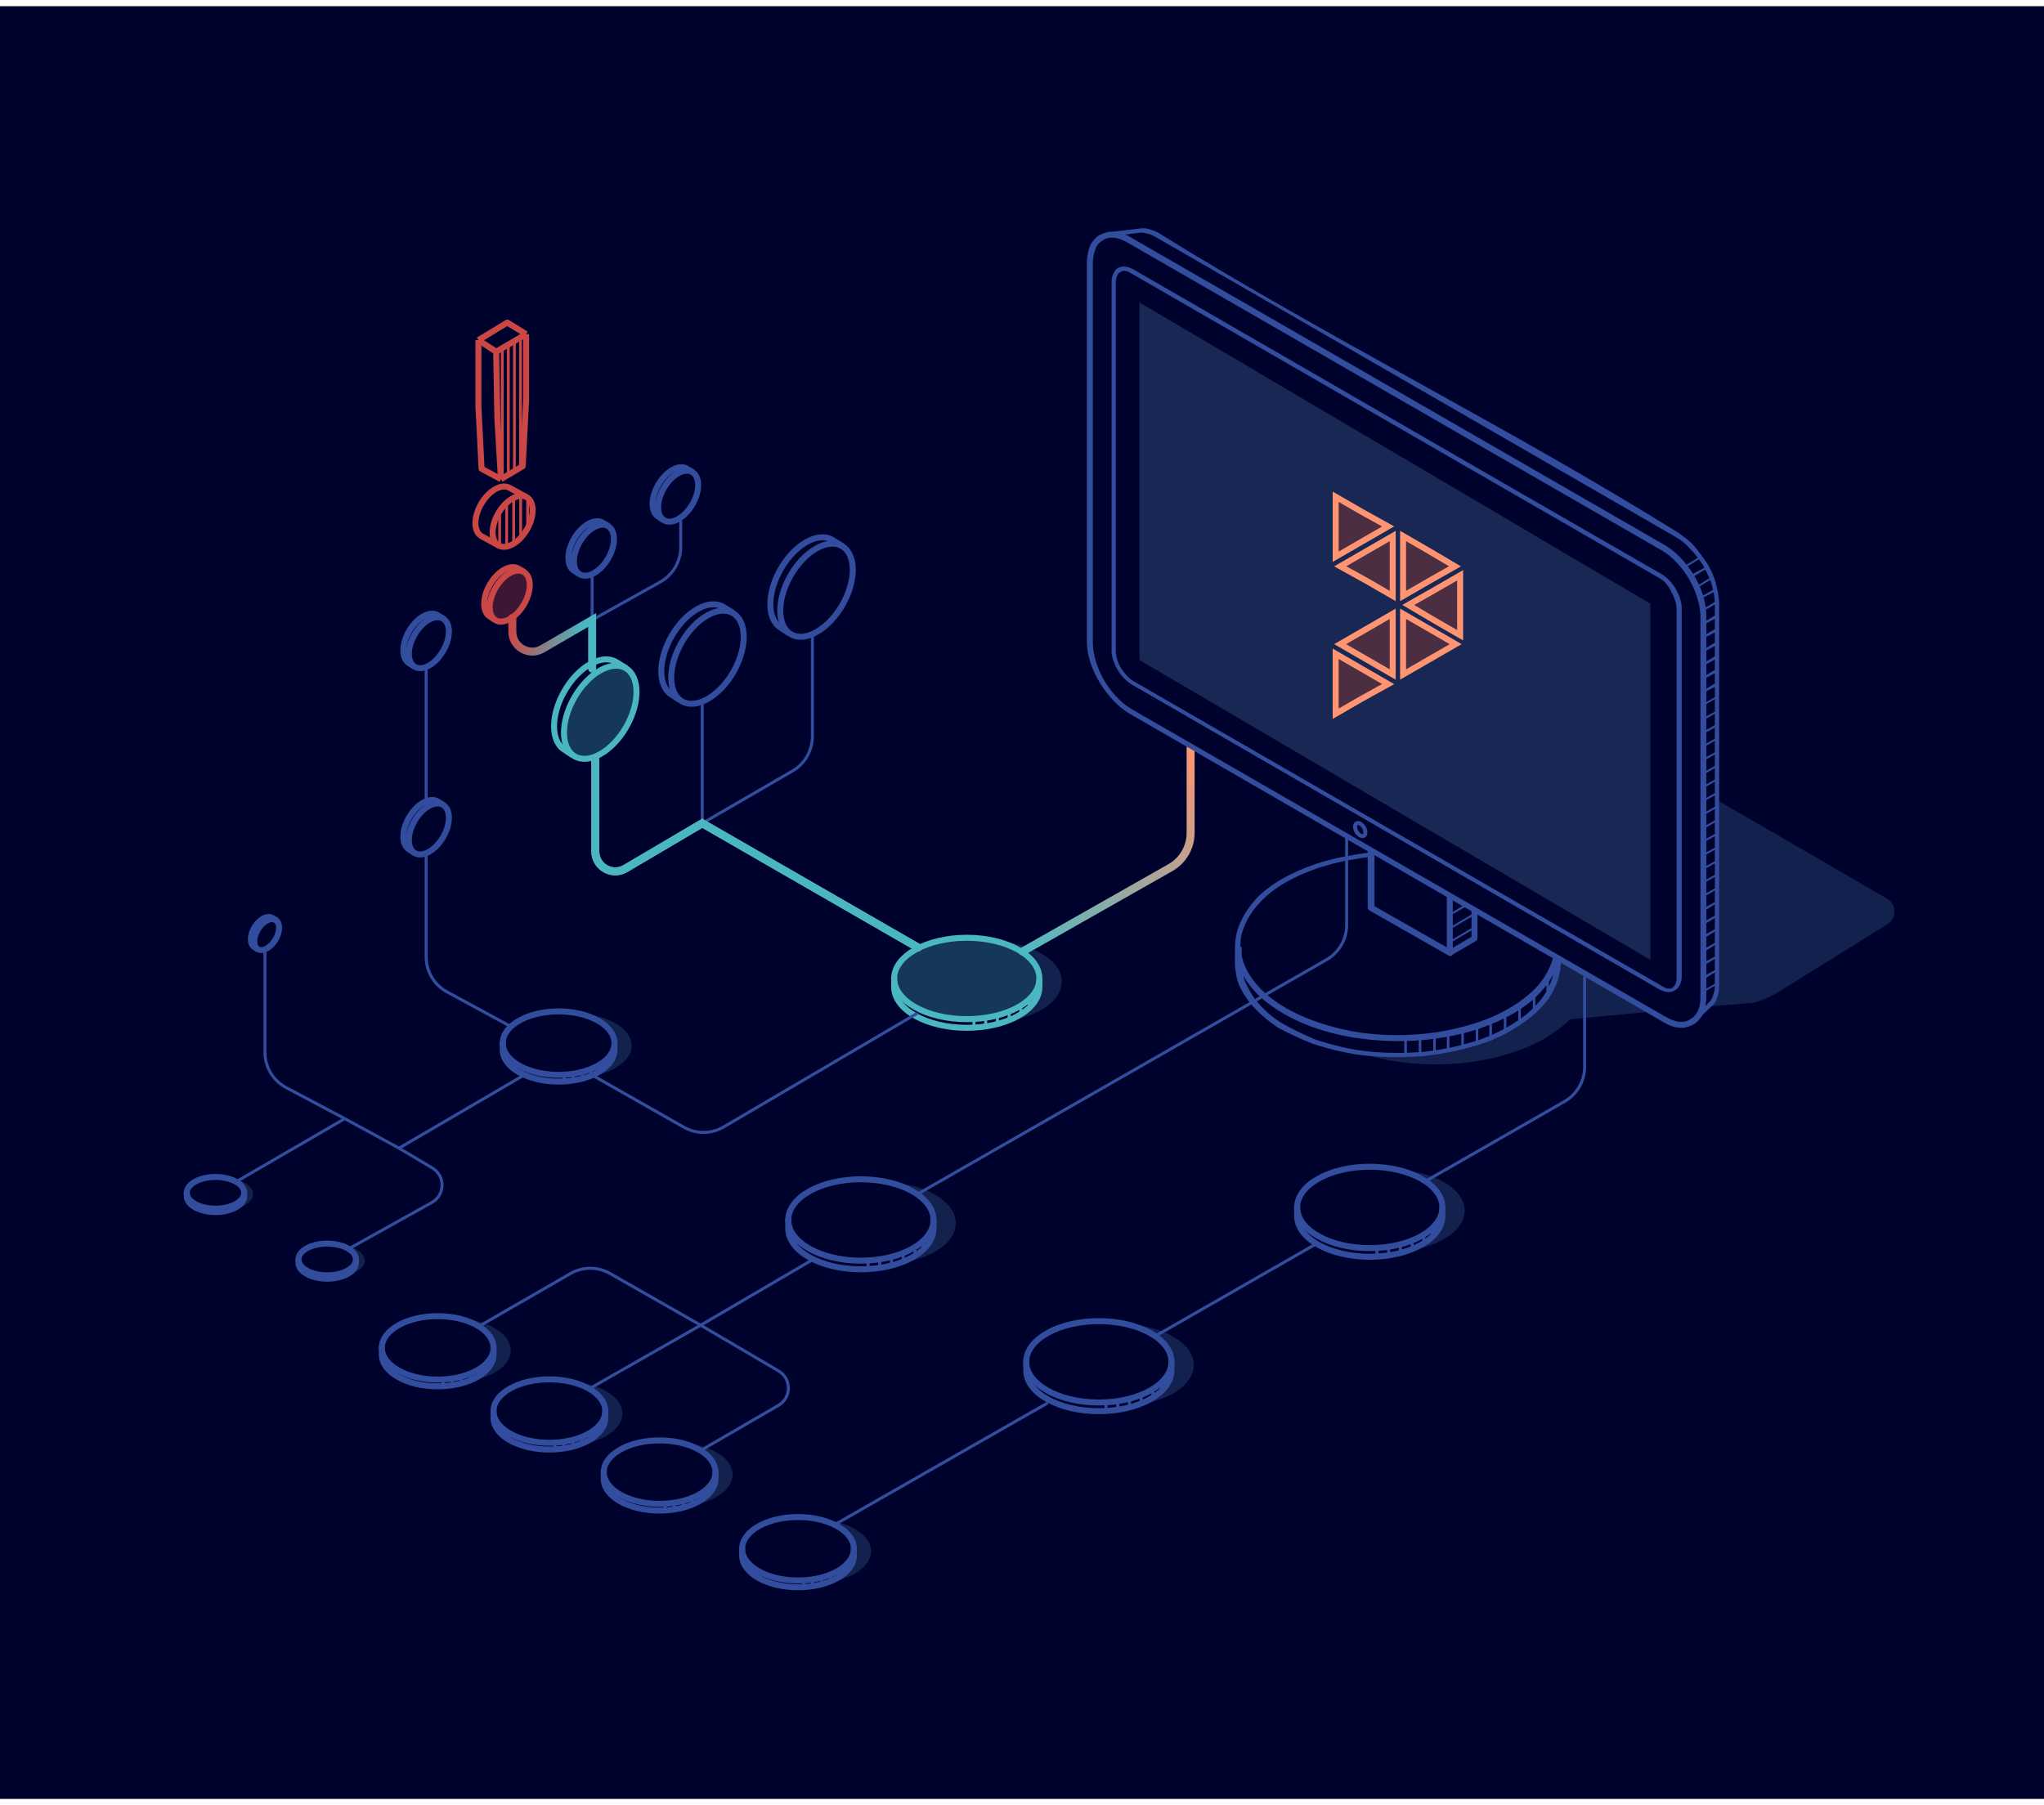 <svg width="197" height="174" viewBox="0 0 197 174" fill="none" xmlns="http://www.w3.org/2000/svg">
<rect width="197" height="172.807" transform="translate(0 0.597)" fill="#00022E"/>
<path fill-rule="evenodd" clip-rule="evenodd" d="M165.443 77.1L169.708 79.56L181.846 86.611C182.338 86.857 182.584 87.349 182.584 87.841C182.584 88.333 182.338 88.825 181.928 89.071L171.266 95.713C170.036 96.369 169.215 96.697 168.559 96.697L164.618 97.018C165.059 96.945 165.283 96.23 165.361 95.221C165.443 94.565 165.443 93.745 165.443 92.925V88.169V77.1ZM164.541 97.025L164.618 97.018C164.593 97.022 164.567 97.025 164.541 97.025ZM151.337 98.254L159.128 97.516L150.27 92.433V92.761C150.27 95.303 148.466 97.599 145.678 99.238C142.971 100.796 139.198 101.78 135.098 101.78C133.622 101.78 132.227 101.698 130.915 101.452C133.129 102.19 135.672 102.6 138.378 102.6C142.479 102.6 146.252 101.616 148.958 100.058C149.86 99.484 150.68 98.91 151.337 98.254Z" fill="#12214D"/>
<path fill-rule="evenodd" clip-rule="evenodd" d="M100.106 94.875C100.153 94.693 100.176 94.507 100.176 94.317C100.176 92.706 98.444 91.322 95.966 90.718C99.534 90.897 102.33 92.578 102.33 94.625C102.33 96.246 100.576 97.638 98.075 98.236C99.372 97.523 100.176 96.531 100.176 95.433C100.176 95.243 100.153 95.057 100.106 94.875Z" fill="#12214D"/>
<ellipse cx="93.178" cy="94.317" rx="6.999" ry="3.923" fill="#49B6C1" fill-opacity="0.3" stroke="#49B6C1" stroke-width="0.577"/>
<path d="M86.179 94.124V95.151C86.179 97.318 89.313 99.075 93.178 99.075C97.043 99.075 100.177 97.318 100.177 95.151V94.278" stroke="#49B6C1" stroke-width="0.577"/>
<path d="M99.196 96.44V97.19" stroke="#49B6C1" stroke-width="0.288" stroke-linecap="round"/>
<path d="M98.392 97.116V97.866" stroke="#49B6C1" stroke-width="0.288" stroke-linecap="round"/>
<path d="M97.262 97.565V98.315" stroke="#49B6C1" stroke-width="0.288" stroke-linecap="round"/>
<path d="M96.131 97.866V98.616" stroke="#49B6C1" stroke-width="0.288" stroke-linecap="round"/>
<path d="M95.001 98.241V98.991" stroke="#49B6C1" stroke-width="0.288" stroke-linecap="round"/>
<path d="M93.87 98.315V99.065" stroke="#49B6C1" stroke-width="0.288" stroke-linecap="round"/>
<path fill-rule="evenodd" clip-rule="evenodd" d="M59.169 100.985C59.204 100.843 59.223 100.698 59.223 100.55C59.223 99.294 57.89 98.215 55.984 97.744C58.728 97.884 60.879 99.194 60.879 100.79C60.879 102.054 59.53 103.139 57.606 103.605C58.604 103.05 59.223 102.276 59.223 101.42C59.223 101.272 59.204 101.127 59.169 100.985Z" fill="#12214D"/>
<ellipse cx="53.839" cy="100.55" rx="5.384" ry="3.059" stroke="#334D9E" stroke-width="0.577"/>
<path d="M48.456 100.399V101.2C48.456 102.89 50.866 104.259 53.839 104.259C56.812 104.259 59.223 102.89 59.223 101.2V100.519" stroke="#334D9E" stroke-width="0.577"/>
<path d="M58.468 102.206V102.79" stroke="#334D9E" stroke-width="0.288" stroke-linecap="round"/>
<path d="M57.85 102.732V103.317" stroke="#334D9E" stroke-width="0.288" stroke-linecap="round"/>
<path d="M56.98 103.083V103.667" stroke="#334D9E" stroke-width="0.288" stroke-linecap="round"/>
<path d="M56.111 103.317V103.902" stroke="#334D9E" stroke-width="0.288" stroke-linecap="round"/>
<path d="M55.241 103.609V104.194" stroke="#334D9E" stroke-width="0.288" stroke-linecap="round"/>
<path d="M54.372 103.667V104.252" stroke="#334D9E" stroke-width="0.288" stroke-linecap="round"/>
<path fill-rule="evenodd" clip-rule="evenodd" d="M58.281 136.453C58.316 136.311 58.335 136.166 58.335 136.018C58.335 134.762 57.002 133.682 55.096 133.211C57.84 133.352 59.991 134.662 59.991 136.258C59.991 137.522 58.642 138.607 56.718 139.073C57.716 138.518 58.335 137.744 58.335 136.888C58.335 136.74 58.316 136.595 58.281 136.453Z" fill="#12214D"/>
<ellipse cx="52.951" cy="136.018" rx="5.384" ry="3.059" stroke="#334D9E" stroke-width="0.577"/>
<path d="M47.567 135.867V136.668C47.567 138.358 49.978 139.727 52.951 139.727C55.924 139.727 58.335 138.358 58.335 136.668V135.987" stroke="#334D9E" stroke-width="0.577"/>
<path d="M57.58 137.673V138.258" stroke="#334D9E" stroke-width="0.288" stroke-linecap="round"/>
<path d="M56.962 138.2V138.784" stroke="#334D9E" stroke-width="0.288" stroke-linecap="round"/>
<path d="M56.092 138.55V139.135" stroke="#334D9E" stroke-width="0.288" stroke-linecap="round"/>
<path d="M55.223 138.785V139.369" stroke="#334D9E" stroke-width="0.288" stroke-linecap="round"/>
<path d="M54.353 139.077V139.662" stroke="#334D9E" stroke-width="0.288" stroke-linecap="round"/>
<path d="M53.483 139.135V139.72" stroke="#334D9E" stroke-width="0.288" stroke-linecap="round"/>
<path fill-rule="evenodd" clip-rule="evenodd" d="M82.242 149.726C82.277 149.584 82.296 149.439 82.296 149.291C82.296 148.035 80.963 146.955 79.057 146.484C81.801 146.625 83.952 147.935 83.952 149.531C83.952 150.795 82.603 151.879 80.679 152.346C81.677 151.791 82.296 151.017 82.296 150.16C82.296 150.013 82.277 149.868 82.242 149.726Z" fill="#12214D"/>
<ellipse cx="76.912" cy="149.291" rx="5.384" ry="3.059" stroke="#334D9E" stroke-width="0.577"/>
<path d="M71.528 149.14V149.941C71.528 151.631 73.939 153 76.912 153C79.885 153 82.296 151.631 82.296 149.941V149.26" stroke="#334D9E" stroke-width="0.577"/>
<path d="M81.541 150.946V151.531" stroke="#334D9E" stroke-width="0.288" stroke-linecap="round"/>
<path d="M80.923 151.473V152.057" stroke="#334D9E" stroke-width="0.288" stroke-linecap="round"/>
<path d="M80.053 151.823V152.408" stroke="#334D9E" stroke-width="0.288" stroke-linecap="round"/>
<path d="M79.184 152.058V152.642" stroke="#334D9E" stroke-width="0.288" stroke-linecap="round"/>
<path d="M78.314 152.35V152.935" stroke="#334D9E" stroke-width="0.288" stroke-linecap="round"/>
<path d="M77.444 152.408V152.993" stroke="#334D9E" stroke-width="0.288" stroke-linecap="round"/>
<path fill-rule="evenodd" clip-rule="evenodd" d="M68.901 142.337C68.937 142.195 68.955 142.049 68.955 141.902C68.955 140.646 67.622 139.566 65.716 139.095C68.461 139.235 70.612 140.546 70.612 142.142C70.612 143.406 69.263 144.49 67.339 144.957C68.336 144.401 68.955 143.627 68.955 142.771C68.955 142.624 68.937 142.479 68.901 142.337Z" fill="#12214D"/>
<ellipse cx="63.572" cy="141.902" rx="5.384" ry="3.059" stroke="#334D9E" stroke-width="0.577"/>
<path d="M58.188 141.751V142.552C58.188 144.241 60.598 145.611 63.572 145.611C66.545 145.611 68.955 144.241 68.955 142.552V141.871" stroke="#334D9E" stroke-width="0.577"/>
<path d="M68.201 143.557V144.142" stroke="#334D9E" stroke-width="0.288" stroke-linecap="round"/>
<path d="M67.582 144.083V144.668" stroke="#334D9E" stroke-width="0.288" stroke-linecap="round"/>
<path d="M66.713 144.434V145.019" stroke="#334D9E" stroke-width="0.288" stroke-linecap="round"/>
<path d="M65.843 144.668V145.253" stroke="#334D9E" stroke-width="0.288" stroke-linecap="round"/>
<path d="M64.974 144.961V145.546" stroke="#334D9E" stroke-width="0.288" stroke-linecap="round"/>
<path d="M64.104 145.019V145.604" stroke="#334D9E" stroke-width="0.288" stroke-linecap="round"/>
<path fill-rule="evenodd" clip-rule="evenodd" d="M47.514 130.36C47.549 130.218 47.568 130.073 47.568 129.925C47.568 128.669 46.235 127.59 44.329 127.119C47.073 127.259 49.224 128.569 49.224 130.165C49.224 131.429 47.875 132.514 45.951 132.98C46.949 132.425 47.568 131.651 47.568 130.795C47.568 130.647 47.549 130.502 47.514 130.36Z" fill="#12214D"/>
<ellipse cx="42.184" cy="129.925" rx="5.384" ry="3.059" stroke="#334D9E" stroke-width="0.577"/>
<path d="M36.8 129.774V130.575C36.8 132.265 39.211 133.634 42.184 133.634C45.157 133.634 47.568 132.265 47.568 130.575V129.894" stroke="#334D9E" stroke-width="0.577"/>
<path d="M46.813 131.581V132.165" stroke="#334D9E" stroke-width="0.288" stroke-linecap="round"/>
<path d="M46.195 132.107V132.692" stroke="#334D9E" stroke-width="0.288" stroke-linecap="round"/>
<path d="M45.325 132.458V133.042" stroke="#334D9E" stroke-width="0.288" stroke-linecap="round"/>
<path d="M44.456 132.692V133.277" stroke="#334D9E" stroke-width="0.288" stroke-linecap="round"/>
<path d="M43.586 132.984V133.569" stroke="#334D9E" stroke-width="0.288" stroke-linecap="round"/>
<path d="M42.716 133.042V133.627" stroke="#334D9E" stroke-width="0.288" stroke-linecap="round"/>
<path fill-rule="evenodd" clip-rule="evenodd" d="M23.509 115.198C23.528 115.127 23.537 115.054 23.537 114.98C23.537 114.352 22.852 113.813 21.872 113.577C23.283 113.647 24.389 114.302 24.389 115.1C24.389 115.732 23.696 116.275 22.706 116.508C23.219 116.23 23.537 115.843 23.537 115.415C23.537 115.341 23.528 115.269 23.509 115.198Z" fill="#12214D"/>
<ellipse cx="20.769" cy="114.98" rx="2.769" ry="1.529" stroke="#334D9E" stroke-width="0.577"/>
<path d="M18 114.905V115.305C18 116.15 19.24 116.835 20.769 116.835C22.298 116.835 23.537 116.15 23.537 115.305V114.965" stroke="#334D9E" stroke-width="0.577"/>
<path d="M23.149 115.808V116.1" stroke="#334D9E" stroke-width="0.288" stroke-linecap="round"/>
<path d="M22.831 116.071V116.364" stroke="#334D9E" stroke-width="0.288" stroke-linecap="round"/>
<path d="M22.384 116.246V116.538" stroke="#334D9E" stroke-width="0.288" stroke-linecap="round"/>
<path d="M21.937 116.363V116.656" stroke="#334D9E" stroke-width="0.288" stroke-linecap="round"/>
<path d="M21.49 116.51V116.802" stroke="#334D9E" stroke-width="0.288" stroke-linecap="round"/>
<path d="M21.043 116.539V116.831" stroke="#334D9E" stroke-width="0.288" stroke-linecap="round"/>
<path fill-rule="evenodd" clip-rule="evenodd" d="M34.277 121.62C34.295 121.549 34.304 121.476 34.304 121.402C34.304 120.774 33.619 120.234 32.639 119.999C34.05 120.069 35.156 120.724 35.156 121.522C35.156 122.154 34.463 122.696 33.473 122.93C33.986 122.652 34.304 122.265 34.304 121.837C34.304 121.763 34.295 121.691 34.277 121.62Z" fill="#12214D"/>
<ellipse cx="31.536" cy="121.402" rx="2.769" ry="1.529" stroke="#334D9E" stroke-width="0.577"/>
<path d="M28.767 121.327V121.727C28.767 122.572 30.007 123.257 31.536 123.257C33.065 123.257 34.304 122.572 34.304 121.727V121.387" stroke="#334D9E" stroke-width="0.577"/>
<path d="M33.916 122.23V122.522" stroke="#334D9E" stroke-width="0.288" stroke-linecap="round"/>
<path d="M33.599 122.493V122.785" stroke="#334D9E" stroke-width="0.288" stroke-linecap="round"/>
<path d="M33.151 122.668V122.96" stroke="#334D9E" stroke-width="0.288" stroke-linecap="round"/>
<path d="M32.704 122.785V123.077" stroke="#334D9E" stroke-width="0.288" stroke-linecap="round"/>
<path d="M32.257 122.932V123.224" stroke="#334D9E" stroke-width="0.288" stroke-linecap="round"/>
<path d="M31.81 122.96V123.253" stroke="#334D9E" stroke-width="0.288" stroke-linecap="round"/>
<path fill-rule="evenodd" clip-rule="evenodd" d="M89.901 118.154C89.947 117.972 89.971 117.786 89.971 117.597C89.971 115.985 88.238 114.601 85.76 113.997C89.328 114.177 92.124 115.858 92.124 117.904C92.124 119.525 90.371 120.917 87.869 121.515C89.166 120.803 89.971 119.81 89.971 118.712C89.971 118.523 89.947 118.336 89.901 118.154Z" fill="#12214D"/>
<ellipse cx="82.972" cy="117.597" rx="6.999" ry="3.923" stroke="#334D9E" stroke-width="0.577"/>
<path d="M75.974 117.403V118.431C75.974 120.597 79.107 122.354 82.972 122.354C86.838 122.354 89.971 120.597 89.971 118.431V117.557" stroke="#334D9E" stroke-width="0.577"/>
<path d="M88.99 119.72V120.47" stroke="#334D9E" stroke-width="0.288" stroke-linecap="round"/>
<path d="M88.186 120.395V121.145" stroke="#334D9E" stroke-width="0.288" stroke-linecap="round"/>
<path d="M87.056 120.845V121.595" stroke="#334D9E" stroke-width="0.288" stroke-linecap="round"/>
<path d="M85.926 121.145V121.895" stroke="#334D9E" stroke-width="0.288" stroke-linecap="round"/>
<path d="M84.795 121.52V122.27" stroke="#334D9E" stroke-width="0.288" stroke-linecap="round"/>
<path d="M83.665 121.595V122.345" stroke="#334D9E" stroke-width="0.288" stroke-linecap="round"/>
<path fill-rule="evenodd" clip-rule="evenodd" d="M112.835 131.828C112.881 131.645 112.905 131.459 112.905 131.27C112.905 129.659 111.172 128.274 108.694 127.67C112.262 127.85 115.058 129.531 115.058 131.578C115.058 133.199 113.305 134.59 110.803 135.188C112.1 134.476 112.905 133.483 112.905 132.385C112.905 132.196 112.881 132.01 112.835 131.828Z" fill="#12214D"/>
<ellipse cx="105.906" cy="131.27" rx="6.999" ry="3.923" stroke="#334D9E" stroke-width="0.577"/>
<path d="M98.908 131.077V132.104C98.908 134.271 102.041 136.027 105.906 136.027C109.772 136.027 112.905 134.271 112.905 132.104V131.23" stroke="#334D9E" stroke-width="0.577"/>
<path d="M111.924 133.393V134.143" stroke="#334D9E" stroke-width="0.288" stroke-linecap="round"/>
<path d="M111.121 134.068V134.818" stroke="#334D9E" stroke-width="0.288" stroke-linecap="round"/>
<path d="M109.99 134.518V135.268" stroke="#334D9E" stroke-width="0.288" stroke-linecap="round"/>
<path d="M108.86 134.818V135.568" stroke="#334D9E" stroke-width="0.288" stroke-linecap="round"/>
<path d="M107.729 135.193V135.943" stroke="#334D9E" stroke-width="0.288" stroke-linecap="round"/>
<path d="M106.599 135.268V136.018" stroke="#334D9E" stroke-width="0.288" stroke-linecap="round"/>
<path fill-rule="evenodd" clip-rule="evenodd" d="M138.945 116.945C138.991 116.763 139.015 116.577 139.015 116.388C139.015 114.776 137.283 113.392 134.805 112.788C138.373 112.968 141.169 114.649 141.169 116.695C141.169 118.316 139.415 119.708 136.913 120.306C138.211 119.594 139.015 118.601 139.015 117.503C139.015 117.314 138.991 117.127 138.945 116.945Z" fill="#12214D"/>
<ellipse cx="132.017" cy="116.388" rx="6.999" ry="3.923" stroke="#334D9E" stroke-width="0.577"/>
<path d="M125.018 116.194V117.222C125.018 119.388 128.151 121.145 132.017 121.145C135.882 121.145 139.015 119.388 139.015 117.222V116.348" stroke="#334D9E" stroke-width="0.577"/>
<path d="M138.035 118.511V119.261" stroke="#334D9E" stroke-width="0.288" stroke-linecap="round"/>
<path d="M137.231 119.186V119.936" stroke="#334D9E" stroke-width="0.288" stroke-linecap="round"/>
<path d="M136.101 119.636V120.386" stroke="#334D9E" stroke-width="0.288" stroke-linecap="round"/>
<path d="M134.97 119.936V120.686" stroke="#334D9E" stroke-width="0.288" stroke-linecap="round"/>
<path d="M133.839 120.311V121.061" stroke="#334D9E" stroke-width="0.288" stroke-linecap="round"/>
<path d="M132.709 120.386V121.136" stroke="#334D9E" stroke-width="0.288" stroke-linecap="round"/>
<ellipse cx="68.186" cy="63.353" rx="4.909" ry="2.874" transform="rotate(120 68.186 63.353)" stroke="#334D9E" stroke-width="0.577"/>
<path d="M64.775 66.989C64.763 66.982 64.752 66.975 64.74 66.969M64.74 66.969C63.4 66.153 63.396 63.629 64.74 61.301C66.096 58.953 68.309 57.693 69.683 58.487L70.595 59.035M64.74 66.969L65.442 67.437" stroke="#334D9E" stroke-width="0.577" stroke-linecap="round"/>
<ellipse cx="78.695" cy="56.892" rx="4.909" ry="2.874" transform="rotate(120 78.695 56.892)" stroke="#334D9E" stroke-width="0.577"/>
<path d="M75.283 60.529C75.272 60.522 75.26 60.515 75.249 60.508M75.249 60.508C73.909 59.692 73.905 57.169 75.249 54.84C76.605 52.493 78.818 51.233 80.192 52.026L81.104 52.574M75.249 60.508L75.951 60.977" stroke="#334D9E" stroke-width="0.577" stroke-linecap="round"/>
<ellipse cx="57.852" cy="68.659" rx="4.909" ry="2.874" transform="rotate(120 57.852 68.659)" fill="#49B6C1" fill-opacity="0.3" stroke="#49B6C1" stroke-width="0.577"/>
<path d="M54.441 72.296C54.429 72.289 54.418 72.282 54.406 72.275M54.406 72.275C53.066 71.459 53.062 68.936 54.406 66.608C55.762 64.26 57.975 63 59.349 63.793L60.261 64.341M54.406 72.275L55.108 72.744" stroke="#49B6C1" stroke-width="0.577" stroke-linecap="round"/>
<ellipse rx="2.694" ry="1.584" transform="matrix(-0.503 0.864 -0.868 -0.497 57.243 53.038)" stroke="#334D9E" stroke-width="0.577"/>
<path d="M55.358 55.029C55.352 55.025 55.346 55.021 55.339 55.018M55.339 55.018C54.599 54.571 54.596 53.189 55.339 51.914C56.088 50.628 57.311 49.938 58.071 50.373L58.575 50.673M55.339 55.018L55.727 55.274" stroke="#334D9E" stroke-width="0.577" stroke-linecap="round"/>
<ellipse rx="2.694" ry="1.584" transform="matrix(-0.503 0.864 -0.868 -0.497 49.128 57.462)" fill="#CB4745" fill-opacity="0.3" stroke="#CB4745" stroke-width="0.577"/>
<path d="M47.242 59.453C47.236 59.449 47.229 59.445 47.223 59.441M47.223 59.441C46.482 58.995 46.48 57.613 47.223 56.338C47.972 55.052 49.195 54.362 49.955 54.797L50.459 55.097M47.223 59.441L47.611 59.698" stroke="#CB4745" stroke-width="0.577" stroke-linecap="round"/>
<ellipse rx="2.694" ry="1.584" transform="matrix(-0.503 0.864 -0.868 -0.497 41.335 79.906)" stroke="#334D9E" stroke-width="0.577"/>
<path d="M39.45 81.897C39.443 81.893 39.437 81.89 39.431 81.886M39.431 81.886C38.69 81.439 38.688 80.057 39.431 78.782C40.18 77.496 41.403 76.806 42.162 77.241L42.666 77.541M39.431 81.886L39.819 82.142" stroke="#334D9E" stroke-width="0.577" stroke-linecap="round"/>
<ellipse rx="1.647" ry="0.977" transform="matrix(-0.51 0.86 -0.872 -0.49 25.7 90.09)" stroke="#334D9E" stroke-width="0.577"/>
<path d="M24.532 91.302C24.529 91.3 24.525 91.298 24.521 91.296M24.521 91.296C24.062 91.023 24.061 90.182 24.521 89.406C24.984 88.624 25.741 88.204 26.212 88.468L26.524 88.651M24.521 91.296L24.761 91.452" stroke="#334D9E" stroke-width="0.577" stroke-linecap="round"/>
<ellipse rx="2.694" ry="1.584" transform="matrix(-0.503 0.864 -0.868 -0.497 41.335 61.954)" stroke="#334D9E" stroke-width="0.577"/>
<path d="M39.45 63.944C39.443 63.941 39.437 63.937 39.431 63.933M39.431 63.933C38.69 63.486 38.688 62.104 39.431 60.83C40.18 59.544 41.403 58.854 42.162 59.288L42.666 59.589M39.431 63.933L39.819 64.19" stroke="#334D9E" stroke-width="0.577" stroke-linecap="round"/>
<ellipse rx="2.694" ry="1.584" transform="matrix(-0.503 0.864 -0.868 -0.497 65.359 47.831)" stroke="#334D9E" stroke-width="0.577"/>
<path d="M63.474 49.822C63.467 49.818 63.461 49.814 63.455 49.811M63.455 49.811C62.714 49.364 62.712 47.982 63.455 46.707C64.204 45.421 65.427 44.731 66.186 45.166L66.69 45.466M63.455 49.811L63.843 50.067" stroke="#334D9E" stroke-width="0.577" stroke-linecap="round"/>
<path d="M88.333 97.716L69.753 108.627C68.567 109.324 67.1 109.334 65.905 108.655L57.147 103.677" stroke="#334D9E" stroke-width="0.288" stroke-linecap="round"/>
<path d="M49.302 98.986L43.086 95.616C41.845 94.944 41.073 93.646 41.073 92.235V82.373M41.073 77.528V64.3" stroke="#334D9E" stroke-width="0.288"/>
<path d="M88.448 91.278L67.683 79.358M67.683 79.358V67.437M67.683 79.358L76.38 74.316C77.566 73.628 78.296 72.361 78.296 70.989V61.13M67.683 79.358L60.277 83.724C58.995 84.48 57.377 83.556 57.377 82.068V73.205" stroke="#334D9E" stroke-width="0.288"/>
<path d="M88.468 91.333L67.683 79.358L60.277 83.724C58.995 84.48 57.377 83.556 57.377 82.068V73.221" stroke="url(#paint0_linear)" stroke-width="0.769" stroke-linecap="round"/>
<path d="M88.468 91.333L67.683 79.358L60.277 83.724C58.995 84.48 57.377 83.556 57.377 82.068V73.221" stroke="#49B6C1" stroke-width="0.769" stroke-linecap="round"/>
<path d="M78.204 121.492L67.532 127.741M56.881 133.817L67.532 127.741M67.532 127.741L58.796 122.758C57.61 122.081 56.154 122.085 54.97 122.767L46.344 127.741M67.532 127.741L75.036 132.148C76.305 132.894 76.3 134.731 75.027 135.469L67.532 139.816" stroke="#334D9E" stroke-width="0.288"/>
<path d="M100.984 135.231L80.527 146.921" stroke="#334D9E" stroke-width="0.288"/>
<path d="M57.07 64.454V59.763M57.07 55.302V59.763M57.07 59.763L63.636 56.095C64.853 55.415 65.607 54.131 65.607 52.737V50.149M57.07 59.763L52.266 62.548C50.984 63.292 49.379 62.367 49.379 60.885V59.532" stroke="#334D9E" stroke-width="0.288"/>
<path d="M57.07 64.454V59.762L52.266 62.548C50.984 63.292 49.379 62.367 49.379 60.885V59.57" stroke="url(#paint1_linear)" stroke-width="0.769" stroke-linecap="round"/>
<path d="M114.751 72.106V80.288C114.751 81.672 114.007 82.949 112.804 83.632L98.561 91.717" stroke="url(#paint2_linear)" stroke-width="0.769" stroke-linecap="round"/>
<path d="M50.302 103.754L38.458 110.676M38.458 110.676L41.664 112.583C42.938 113.341 42.912 115.194 41.617 115.915L33.767 120.289M38.458 110.676L33.228 107.83M33.228 107.83L22.769 113.906M33.228 107.83L27.582 104.838C26.324 104.171 25.537 102.864 25.537 101.44V91.756" stroke="#334D9E" stroke-width="0.288"/>
<path d="M129.79 80.451V89.168C129.79 90.546 129.053 91.819 127.857 92.504L88.375 115.136" stroke="#334D9E" stroke-width="0.288"/>
<path d="M152.724 94.124V102.841C152.724 104.219 151.987 105.492 150.791 106.177L137.2 113.968M111.309 128.81L126.672 120.003" stroke="#334D9E" stroke-width="0.288"/>
<path fill-rule="evenodd" clip-rule="evenodd" d="M164.05 97.926C164.068 97.891 164.085 97.854 164.102 97.816L165.198 96.778C165.444 96.451 165.526 96.123 165.608 95.794C165.69 95.467 165.69 95.139 165.69 94.811V68.573L165.69 68.573L165.69 68.572V58.241C165.69 57.503 165.526 56.847 165.362 56.191C165.198 55.535 164.87 54.88 164.542 54.306L164.541 54.306C164.131 53.731 163.721 53.158 163.311 52.666C162.901 52.174 162.327 51.764 161.753 51.354C153.591 46.259 145.052 41.52 136.506 36.777L136.506 36.777L136.506 36.777L136.506 36.776C128.136 32.131 119.76 27.482 111.724 22.492C111.478 22.328 111.232 22.246 110.986 22.164C110.74 22.082 110.494 22 110.166 22H110.084L107.293 22.332C107.239 22.329 107.185 22.328 107.132 22.328C106.722 22.328 106.312 22.492 105.984 22.656C105.656 22.82 105.41 23.148 105.163 23.476C104.917 23.968 104.753 24.624 104.753 25.362V61.931C104.753 63.161 105.246 64.555 105.984 65.785C106.722 67.015 107.706 68.081 108.772 68.737L160.277 98.5C160.933 98.91 161.507 99.074 162.081 99.074C162.491 99.074 162.901 98.91 163.229 98.746C163.557 98.582 163.804 98.254 164.05 97.926ZM165.28 59.326V58.267L164.421 58.764C164.447 59.002 164.46 59.238 164.46 59.471V59.827L165.28 59.326ZM165.28 59.644L164.46 60.075V61.139L165.28 60.638V59.644ZM164.46 62.45V61.387L165.28 60.956V61.949L164.46 62.45ZM164.46 62.699V63.762L165.28 63.261V62.268L164.46 62.699ZM164.46 65.074V64.011L165.28 63.58V64.573L164.46 65.074ZM164.46 65.323V66.386L165.28 65.885V64.891L164.46 65.323ZM164.46 67.671V66.635L165.28 66.204V67.198L164.46 67.671ZM164.46 67.861V69.046L165.28 68.591V67.387L164.46 67.861ZM165.156 57.081C165.219 57.385 165.266 57.699 165.277 58.015L164.395 58.554C164.351 58.232 164.284 57.908 164.195 57.587L165.156 57.081ZM164.14 57.398L165.107 56.861C165.059 56.658 165.005 56.462 164.952 56.273C164.917 56.152 164.875 56.03 164.827 55.908L163.819 56.524C163.944 56.811 164.051 57.104 164.14 57.398ZM164.354 54.906C164.501 55.194 164.641 55.468 164.756 55.737L163.744 56.355C163.616 56.076 163.471 55.802 163.311 55.535L163.3 55.516L164.354 54.906ZM163.173 55.311L164.266 54.735C164.222 54.648 164.176 54.56 164.131 54.47C164.013 54.292 163.884 54.104 163.748 53.916L162.662 54.579C162.842 54.814 163.012 55.058 163.173 55.311ZM162.983 52.994C163.206 53.217 163.429 53.488 163.639 53.769L162.549 54.434C161.948 53.677 161.255 53.034 160.523 52.584L109.018 22.902C108.827 22.783 108.637 22.684 108.448 22.605L110.084 22.41C110.207 22.451 110.33 22.471 110.453 22.492C110.576 22.512 110.699 22.533 110.822 22.574C110.872 22.599 110.929 22.624 110.992 22.651C111.135 22.713 111.307 22.788 111.478 22.902L161.507 51.764C162.081 52.092 162.573 52.502 162.983 52.994ZM164.46 69.256V70.349L165.28 69.894V68.8L164.46 69.256ZM164.46 71.661V70.571L165.28 70.139V71.206L164.46 71.661ZM164.46 71.871V72.973L165.28 72.517V71.415L164.46 71.871ZM164.46 74.285V73.182L165.28 72.727V73.829L164.46 74.285ZM164.46 74.495V75.597L165.28 75.141V74.039L164.46 74.495ZM164.46 76.909V75.806L165.28 75.351V76.453L164.46 76.909ZM164.46 77.118V78.221L165.28 77.765V76.663L164.46 77.118ZM164.46 79.533V78.43L165.28 77.975V79.077L164.46 79.533ZM164.46 79.742V80.844L165.28 80.389V79.287L164.46 79.742ZM164.46 82.156V81.054L165.28 80.599V81.701L164.46 82.156ZM164.46 82.366V83.468L165.28 83.013V81.91L164.46 82.366ZM164.46 84.78V83.678L165.28 83.222V84.325L164.46 84.78ZM164.46 84.99V86.092L165.28 85.636V84.534L164.46 84.99ZM164.46 87.404V86.301L165.28 85.846V86.948L164.46 87.404ZM164.46 87.672V88.716L165.28 88.26V87.171L164.46 87.672ZM164.46 90.028V88.985L165.28 88.484V89.572L164.46 90.028ZM164.46 90.296V91.34L165.28 90.884V89.795L164.46 90.296ZM164.46 92.651V91.608L165.28 91.107V92.196L164.46 92.651ZM164.46 92.92V93.963L165.28 93.508V92.419L164.46 92.92ZM164.46 95.299V94.232L165.28 93.731V94.729L165.28 94.826L164.46 95.299ZM164.46 95.489V96.04C164.46 96.373 164.426 96.689 164.367 96.981L164.87 96.451C165.034 96.204 165.116 95.959 165.198 95.63C165.255 95.457 165.273 95.243 165.278 95.016L164.46 95.489ZM160.195 53.076L108.69 23.394C108.116 23.066 107.624 22.902 107.132 22.902C106.804 22.902 106.558 22.984 106.312 23.148C106.066 23.312 105.82 23.476 105.656 23.804C105.492 24.214 105.328 24.706 105.328 25.362V61.931C105.328 63.079 105.738 64.391 106.394 65.539C107.05 66.687 107.952 67.671 109.018 68.326L160.523 98.008C161.097 98.336 161.589 98.5 162.081 98.5C162.409 98.5 162.655 98.418 162.901 98.254C163.147 98.09 163.393 97.926 163.557 97.598C163.804 97.188 163.886 96.696 163.886 96.04V59.471C163.886 58.323 163.475 57.011 162.819 55.864C162.163 54.716 161.179 53.65 160.195 53.076ZM160.031 55.782L109.018 26.346C108.772 26.182 108.526 26.1 108.28 26.1C108.198 26.1 108.034 26.182 107.952 26.264C107.87 26.264 107.788 26.346 107.706 26.51C107.624 26.674 107.542 26.92 107.542 27.166V62.751C107.542 63.243 107.706 63.817 108.034 64.391C108.362 64.883 108.772 65.375 109.182 65.621L160.195 95.057C160.441 95.221 160.687 95.303 160.851 95.303C161.015 95.303 161.097 95.303 161.179 95.221L161.425 94.975C161.507 94.811 161.589 94.565 161.589 94.319V58.733C161.589 58.241 161.425 57.667 161.097 57.093C160.851 56.519 160.441 56.028 160.031 55.782ZM146.663 47.582L160.195 55.371C160.687 55.7 161.179 56.191 161.507 56.765C161.835 57.339 162.081 57.995 162.081 58.569V94.155C162.081 94.483 161.999 94.811 161.835 95.057C161.753 95.221 161.589 95.385 161.425 95.466C161.261 95.549 161.097 95.63 160.851 95.63C160.605 95.63 160.277 95.549 159.949 95.385L109.018 65.949C108.526 65.621 108.034 65.129 107.706 64.555C107.378 63.981 107.132 63.325 107.132 62.751V27.166C107.132 26.838 107.214 26.51 107.378 26.264C107.46 26.1 107.542 25.936 107.706 25.854C107.87 25.772 108.034 25.69 108.28 25.69C108.526 25.69 108.854 25.772 109.182 25.936L146.663 47.582ZM131.35 80.4C131.364 80.391 131.401 80.355 131.402 80.245C131.403 80.139 131.367 79.999 131.285 79.858C131.202 79.717 131.098 79.617 131.006 79.564C130.909 79.51 130.859 79.523 130.844 79.532C130.83 79.54 130.793 79.576 130.792 79.686C130.791 79.792 130.827 79.931 130.909 80.073C130.992 80.214 131.096 80.314 131.188 80.367C131.285 80.421 131.335 80.408 131.35 80.4ZM131.618 79.667C131.729 79.857 131.789 80.063 131.788 80.248C131.787 80.428 131.725 80.628 131.543 80.732C131.362 80.835 131.156 80.789 130.999 80.7C130.836 80.608 130.686 80.454 130.576 80.264C130.465 80.074 130.405 79.868 130.406 79.683C130.407 79.503 130.469 79.303 130.651 79.199C130.832 79.096 131.037 79.142 131.195 79.231C131.357 79.323 131.508 79.477 131.618 79.667Z" fill="#334D9E"/>
<path d="M109.816 29.152L159.063 58.189V92.525L109.816 63.621V29.152Z" fill="#182753"/>
<path d="M131.266 49.346L131.266 49.346L131.27 49.349L133.791 50.744L131.266 52.202L128.732 53.666V50.738V47.883L131.266 49.346Z" fill="#4C2E42" stroke="#FE9471" stroke-width="0.577"/>
<path d="M131.27 67.336L131.27 67.336L131.265 67.338L128.731 68.802V65.946V63.019L131.265 64.482L133.79 65.941L131.27 67.336Z" fill="#4C2E42" stroke="#FE9471" stroke-width="0.577"/>
<path d="M131.695 55.986L131.695 55.986L131.69 55.984L129.17 54.589L131.695 53.13L134.229 51.667V54.594V57.45L131.695 55.986Z" fill="#4C2E42" stroke="#FE9471" stroke-width="0.577"/>
<path d="M134.229 59.163V62.091V65.018L131.695 63.554L129.161 62.091L131.695 60.627L134.229 59.163Z" fill="#4C2E42" stroke="#FE9471" stroke-width="0.577"/>
<path d="M138.191 56.916L138.191 56.916L138.193 56.914L140.727 55.451V61.234L138.194 59.771L135.728 58.312L138.191 56.916Z" fill="#4C2E42" stroke="#FE9471" stroke-width="0.577"/>
<path d="M135.229 59.163L137.763 60.627L140.297 62.091L137.763 63.554L135.229 65.018V62.091V59.163Z" fill="#4C2E42" stroke="#FE9471" stroke-width="0.577"/>
<path d="M137.765 55.985L137.765 55.985L137.763 55.986L135.229 57.45V54.594V51.667L137.762 53.13L140.228 54.589L137.765 55.985Z" fill="#4C2E42" stroke="#FE9471" stroke-width="0.577"/>
<path fill-rule="evenodd" clip-rule="evenodd" d="M132.147 82.594C131.366 82.665 130.647 82.797 129.883 82.938C129.764 82.959 129.644 82.981 129.523 83.004C128.702 83.168 127.882 83.413 127.062 83.659C124.684 84.479 122.797 85.545 121.567 86.857C120.665 87.759 120.091 88.743 119.763 89.727C119.591 90.242 119.532 90.758 119.561 91.285H119.68V92.135C119.724 92.341 119.78 92.549 119.845 92.761C120.173 93.663 120.747 94.565 121.567 95.385C123.618 97.434 126.98 98.828 130.753 99.484C134.525 100.058 138.626 99.812 142.317 98.582C143.267 98.278 144.147 97.904 144.94 97.483V97.434H145.032C145.912 96.96 146.682 96.429 147.32 95.877C148.632 94.811 149.37 93.499 149.698 92.269L149.861 92.315V92.269H150.435V93.007C150.311 94.249 149.905 95.303 149.287 96.204V96.287H149.23C149.047 96.545 148.847 96.791 148.631 97.024C148.423 97.25 148.204 97.464 147.975 97.669V97.68H147.963C147.532 98.065 147.068 98.417 146.581 98.746V98.746H146.58C146.107 99.066 145.612 99.363 145.104 99.648C144.652 99.874 144.219 100.071 143.792 100.246V100.304H143.647C142.886 100.607 142.14 100.84 141.332 101.042C141.25 101.064 141.168 101.085 141.086 101.106V101.124H141.016C140.584 101.233 140.143 101.332 139.691 101.421V101.452H139.533C138.843 101.584 138.13 101.694 137.395 101.78C135.509 101.944 133.704 101.944 131.9 101.78C130.096 101.616 128.374 101.206 126.569 100.632C125.339 100.14 124.273 99.648 123.207 99.074C122.222 98.418 121.32 97.68 120.418 96.614C120.008 96.04 119.68 95.549 119.434 94.975C119.188 94.401 119.106 93.827 119.024 93.089V91.285H119.034C119.029 90.745 119.111 90.205 119.271 89.645C119.599 88.579 120.255 87.513 121.157 86.529C122.469 85.217 124.438 84.069 126.898 83.249C127.718 83.004 128.538 82.758 129.441 82.594C129.562 82.572 129.682 82.549 129.801 82.528C130.565 82.387 131.284 82.255 132.065 82.184L132.147 82.594ZM149.287 95.103C149.457 94.737 149.594 94.349 149.696 93.939C149.574 94.169 149.437 94.395 149.287 94.619V95.103ZM149.041 94.964V95.578C148.81 95.981 148.535 96.354 148.221 96.696C148.141 96.79 148.059 96.882 147.975 96.973V96.147C148.374 95.773 148.731 95.376 149.041 94.964ZM139.691 101.001C140.079 100.921 140.46 100.834 140.84 100.738V99.65C140.461 99.743 140.078 99.825 139.691 99.899V101.001ZM139.445 99.945V101.051C139.097 101.119 138.743 101.181 138.379 101.237V100.113C138.737 100.064 139.092 100.008 139.445 99.945ZM137.395 101.37C137.646 101.341 137.892 101.308 138.133 101.274V100.145C137.752 100.193 137.369 100.232 136.985 100.263V101.405C137.122 101.394 137.258 101.383 137.395 101.37ZM136.739 101.422V100.282C136.357 100.31 135.974 100.329 135.591 100.341V101.479C135.973 101.468 136.356 101.449 136.739 101.422ZM135.345 101.486C134.233 101.51 133.133 101.472 132.064 101.37C130.26 101.206 128.62 100.796 126.815 100.222C125.667 99.73 124.601 99.238 123.617 98.664C122.633 98.09 121.812 97.352 120.992 96.368C120.582 95.794 120.336 95.302 120.09 94.811C119.977 94.584 119.898 94.34 119.839 94.079C120.192 94.697 120.666 95.303 121.239 95.877C123.454 98.008 126.898 99.484 130.753 100.058C132.241 100.28 133.791 100.379 135.345 100.347V101.486ZM141.25 100.632C141.195 100.647 141.14 100.661 141.086 100.675V99.589C141.473 99.49 141.856 99.382 142.234 99.263V100.345C141.91 100.449 141.583 100.543 141.25 100.632ZM144.858 99.238C144.497 99.431 144.143 99.602 143.792 99.756V98.694C144.192 98.53 144.574 98.359 144.94 98.179V99.194L144.858 99.238ZM142.563 99.156C142.901 99.039 143.229 98.918 143.546 98.793V99.862C143.19 100.011 142.836 100.143 142.48 100.264V99.184L142.563 99.156ZM145.186 99.059V98.056C145.591 97.85 145.973 97.632 146.335 97.404V98.353C145.962 98.607 145.575 98.842 145.186 99.059ZM147.729 97.224C147.375 97.57 146.987 97.888 146.581 98.181V97.244C146.993 96.969 147.376 96.678 147.729 96.369V97.224Z" fill="#334D9E"/>
<path fill-rule="evenodd" clip-rule="evenodd" d="M132.474 81.938V87.349L139.445 91.32V86.201H140.019V86.283H140.019V87.905L141.331 87.103L141.495 87.267L140.019 88.121V89.22L141.823 88.151V87.677H142.397V90.465C142.397 90.547 142.315 90.711 142.233 90.711L140.019 92.009V92.023C139.937 92.187 139.773 92.187 139.609 92.105L131.982 87.759L131.982 87.759C131.9 87.677 131.818 87.595 131.818 87.513V81.938H132.474ZM140.019 90.532V89.432L141.823 88.364V89.463L140.019 90.532ZM140.019 90.744V91.367L141.823 90.301V89.675L140.019 90.744Z" fill="#334D9E"/>
<ellipse rx="2.694" ry="1.584" transform="matrix(-0.503 0.864 -0.868 -0.497 49.408 50.253)" stroke="#CB4745" stroke-width="0.577"/>
<path d="M50.855 48.133V50.898" stroke="#CB4745" stroke-width="0.269" stroke-linecap="round"/>
<path d="M50.181 48.024V51.739" stroke="#CB4745" stroke-width="0.269" stroke-linecap="round"/>
<path d="M49.506 48.133V52.399" stroke="#CB4745" stroke-width="0.269" stroke-linecap="round"/>
<path d="M48.832 48.44V52.599" stroke="#CB4745" stroke-width="0.269" stroke-linecap="round"/>
<path d="M48.157 49.244V52.58" stroke="#CB4745" stroke-width="0.269" stroke-linecap="round"/>
<path d="M50.666 47.87L49.11 47.023C48.351 46.589 47.127 47.279 46.379 48.564C45.629 49.85 45.638 51.245 46.397 51.679L48.07 52.6" stroke="#CB4745" stroke-width="0.577"/>
<path d="M47.821 33.901L50.705 32.209M47.821 33.901L47.936 40.343L48.282 46.188M47.821 33.901L46.109 32.786M50.705 32.209V38.612L50.378 44.938L48.282 46.188M50.705 32.209L48.897 31.094L46.109 32.786M48.282 46.188L46.417 45.188L46.109 39.189V32.786" stroke="#CB4745" stroke-width="0.577" stroke-linejoin="round"/>
<path d="M50.165 32.559V45.053" stroke="#CB4745" stroke-width="0.269" stroke-linecap="round"/>
<path d="M49.579 32.921V45.399" stroke="#CB4745" stroke-width="0.269" stroke-linecap="round"/>
<path d="M48.993 33.171V45.765" stroke="#CB4745" stroke-width="0.269" stroke-linecap="round"/>
<path d="M48.407 33.536V45.957" stroke="#CB4745" stroke-width="0.269" stroke-linecap="round"/>
<defs>
<linearGradient id="paint0_linear" x1="58.762" y1="73.452" x2="63.299" y2="82.911" gradientUnits="userSpaceOnUse">
<stop stop-color="#FE9471"/>
<stop offset="1" stop-color="#49B6C1"/>
</linearGradient>
<linearGradient id="paint1_linear" x1="49.379" y1="59.147" x2="57.553" y2="60.624" gradientUnits="userSpaceOnUse">
<stop stop-color="#CB4745"/>
<stop offset="0.841" stop-color="#49B6C1"/>
</linearGradient>
<linearGradient id="paint2_linear" x1="114.751" y1="71.914" x2="98.6" y2="91.679" gradientUnits="userSpaceOnUse">
<stop stop-color="#FE9471"/>
<stop offset="1" stop-color="#4EB9C3"/>
</linearGradient>
</defs>
</svg>
